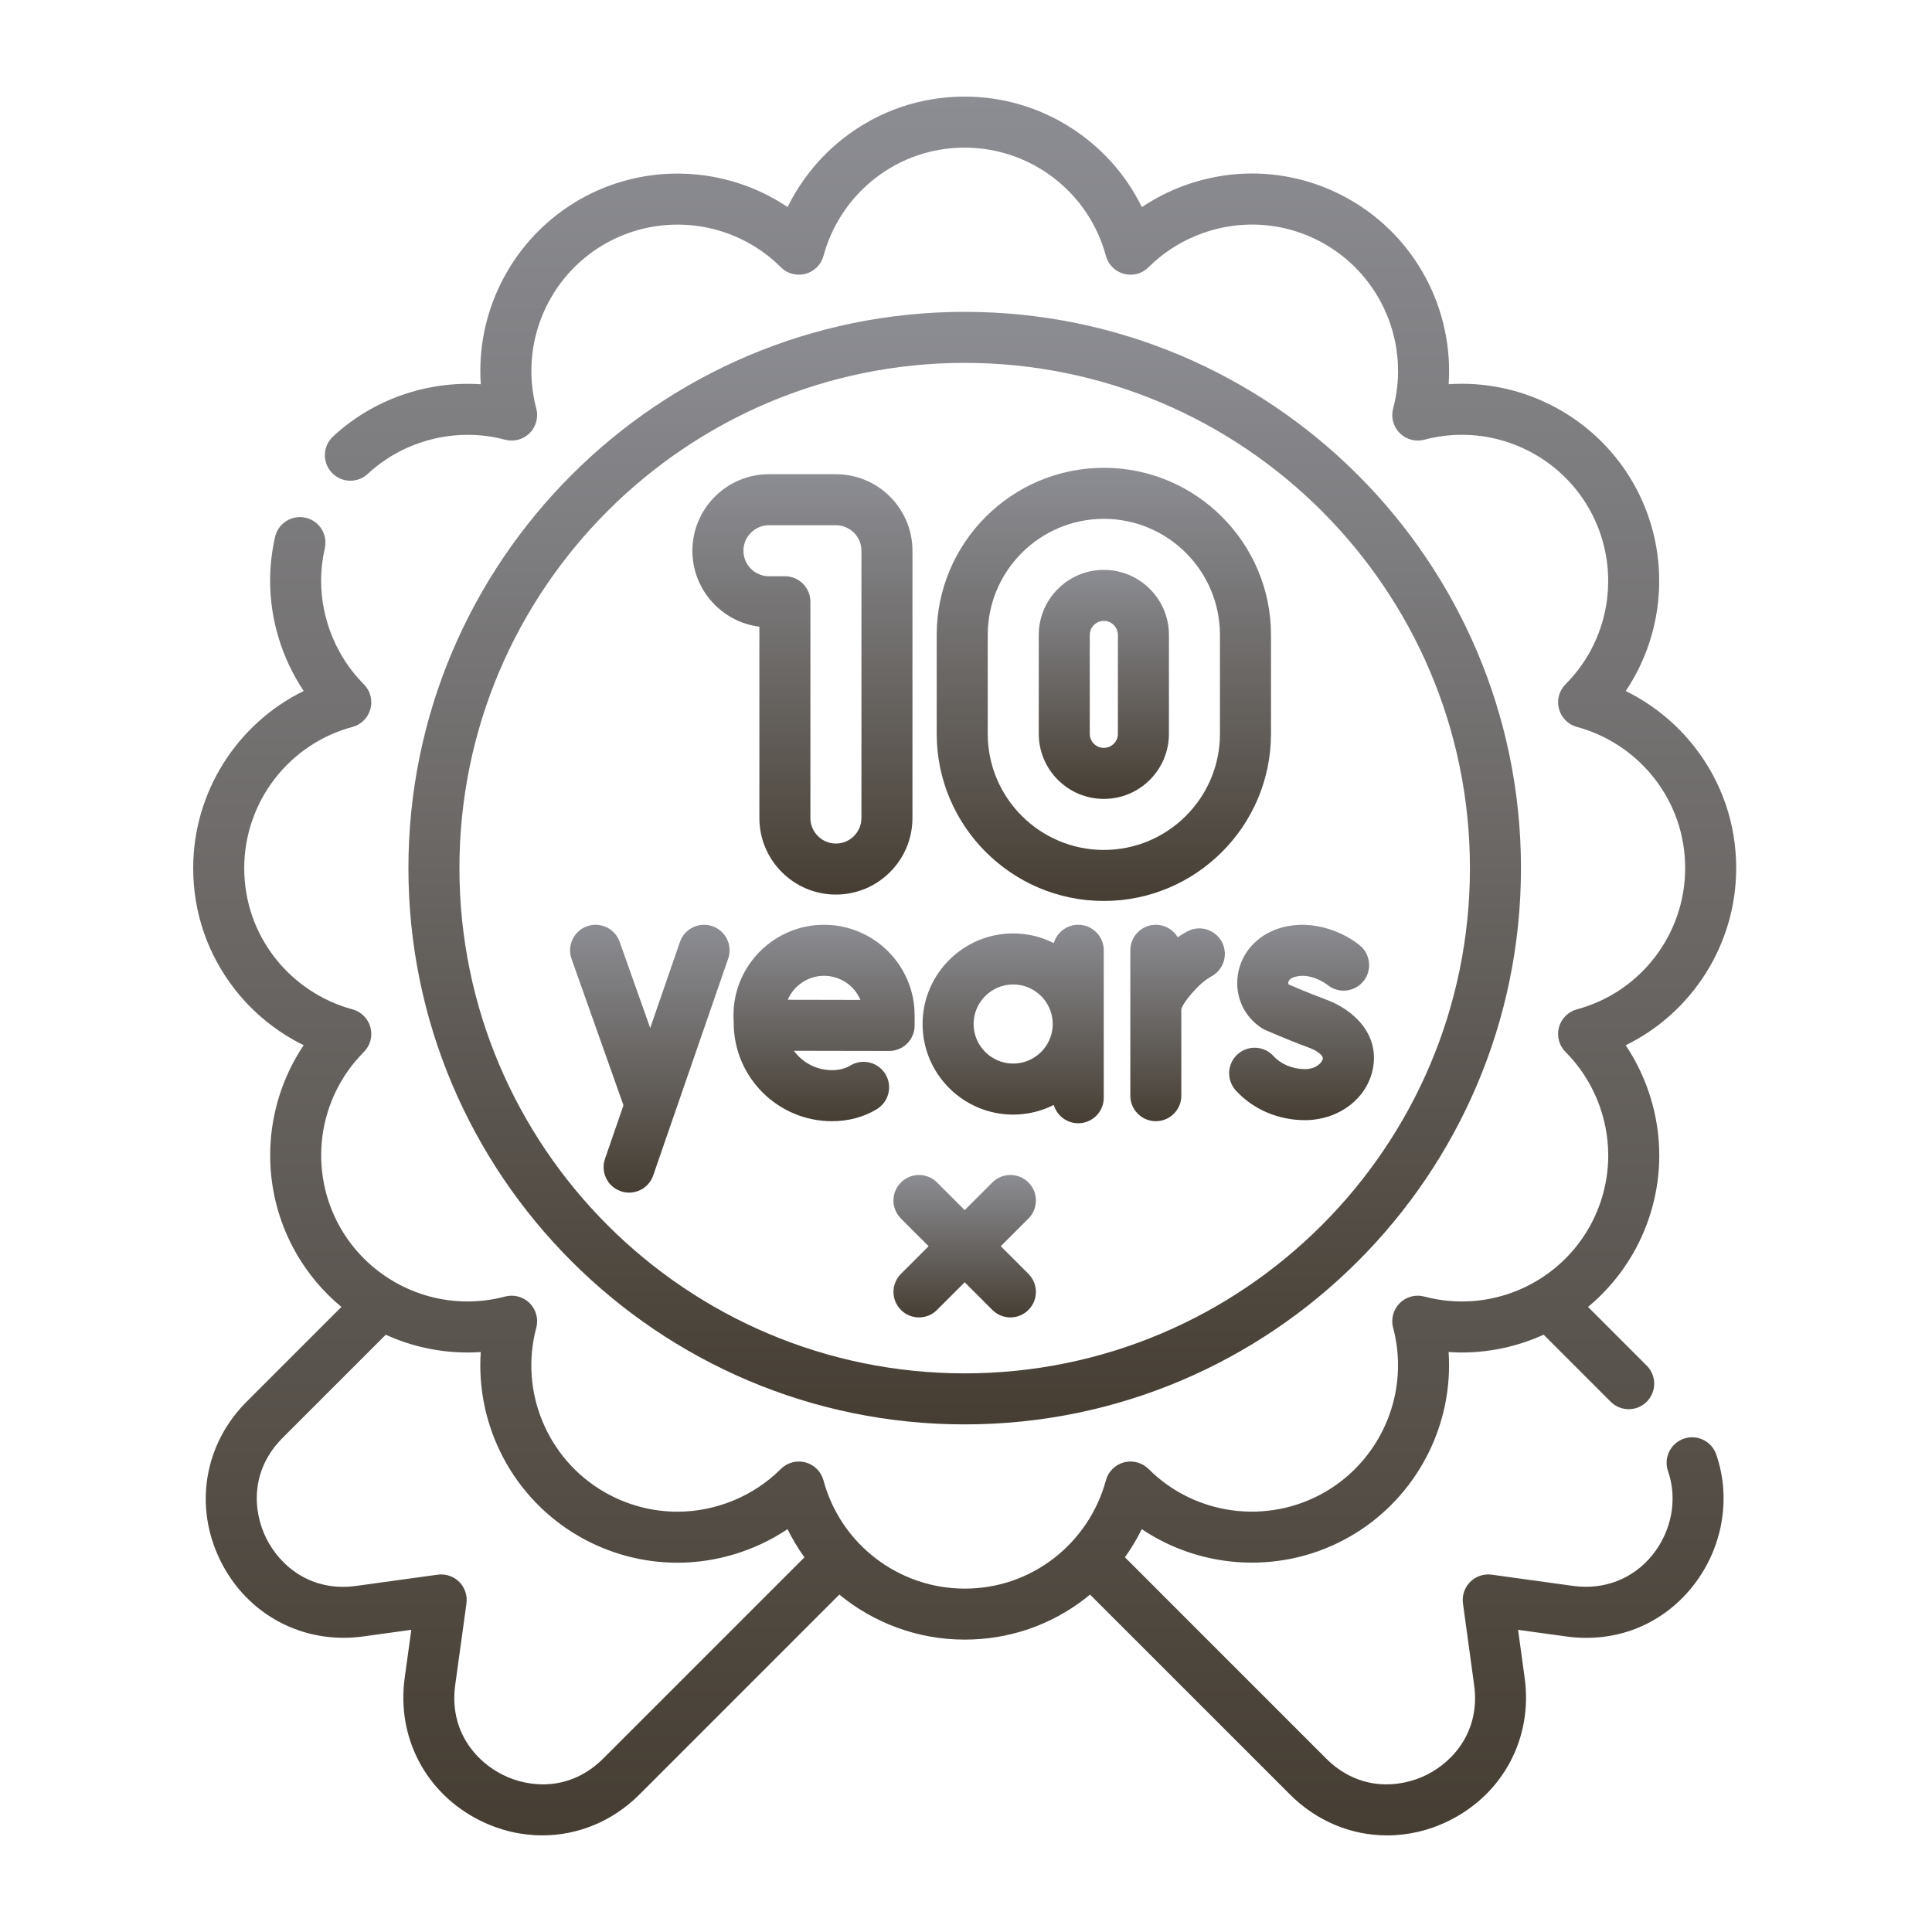 <?xml version="1.0" encoding="UTF-8"?> <svg xmlns="http://www.w3.org/2000/svg" width="80" height="80" viewBox="0 0 80 80" fill="none"> <path d="M69.72 59.574C69.169 59.766 68.878 60.368 69.07 60.919C69.474 62.079 69.219 63.417 68.405 64.411C67.606 65.386 66.416 65.844 65.138 65.669L61.769 65.204C61.441 65.159 61.112 65.27 60.878 65.503C60.644 65.737 60.533 66.067 60.578 66.394L61.04 69.767C61.302 71.663 60.194 72.936 59.069 73.494C57.945 74.052 56.262 74.167 54.909 72.813L46.58 64.483C46.844 64.115 47.078 63.726 47.278 63.319C49.825 65.03 53.185 65.191 55.919 63.613C58.437 62.159 60.002 59.447 60.002 56.536C60.002 56.352 59.996 56.168 59.983 55.985C61.349 56.078 62.7 55.821 63.919 55.267L66.694 58.042C66.9 58.248 67.17 58.351 67.441 58.351C67.711 58.351 67.981 58.248 68.188 58.042C68.6 57.629 68.6 56.96 68.188 56.548L65.757 54.117C66.486 53.513 67.118 52.775 67.612 51.92C68.328 50.679 68.707 49.269 68.707 47.843C68.707 46.218 68.212 44.62 67.317 43.282C70.072 41.932 71.892 39.102 71.892 35.947C71.892 34.114 71.298 32.382 70.175 30.937C69.411 29.956 68.426 29.16 67.318 28.614C69.029 26.067 69.19 22.706 67.612 19.974C66.158 17.455 63.446 15.891 60.535 15.891C60.351 15.891 60.167 15.897 59.985 15.909C60.193 12.848 58.652 9.857 55.919 8.28C54.68 7.563 53.27 7.184 51.844 7.184C50.219 7.184 48.62 7.68 47.282 8.575C45.931 5.82 43.101 4 39.946 4C38.112 4 36.38 4.594 34.936 5.717C33.955 6.48 33.158 7.465 32.613 8.574C30.066 6.863 26.705 6.702 23.973 8.28C21.454 9.733 19.889 12.446 19.889 15.358C19.889 15.543 19.896 15.728 19.908 15.911C17.684 15.764 15.442 16.538 13.789 18.076C13.362 18.473 13.338 19.141 13.735 19.569C14.133 19.996 14.801 20.02 15.229 19.622C16.74 18.216 18.918 17.674 20.912 18.207C21.276 18.305 21.666 18.201 21.933 17.934C22.199 17.667 22.303 17.278 22.206 16.913C22.071 16.411 22.003 15.888 22.003 15.358C22.003 13.198 23.162 11.187 25.029 10.11C27.397 8.743 30.4 9.136 32.333 11.066C32.6 11.333 32.989 11.437 33.353 11.339C33.717 11.242 34.002 10.957 34.1 10.593C34.438 9.331 35.196 8.192 36.234 7.385C37.304 6.553 38.587 6.113 39.946 6.113C42.679 6.113 45.084 7.955 45.792 10.593C45.89 10.957 46.175 11.242 46.539 11.339C46.904 11.437 47.292 11.333 47.559 11.066C48.684 9.942 50.246 9.298 51.844 9.298C52.9 9.298 53.943 9.578 54.863 10.11C57.231 11.477 58.392 14.275 57.686 16.914C57.589 17.279 57.693 17.668 57.96 17.934C58.227 18.201 58.616 18.305 58.981 18.207C59.483 18.072 60.005 18.004 60.535 18.004C62.694 18.004 64.705 19.164 65.782 21.031C67.149 23.398 66.756 26.402 64.826 28.334C64.559 28.601 64.455 28.99 64.553 29.355C64.65 29.719 64.935 30.003 65.299 30.101C66.561 30.44 67.7 31.198 68.507 32.235C69.339 33.305 69.779 34.589 69.779 35.948C69.779 38.681 67.937 41.086 65.299 41.794C64.935 41.892 64.65 42.177 64.552 42.541C64.455 42.906 64.559 43.294 64.826 43.561C65.95 44.685 66.594 46.246 66.594 47.844C66.594 48.9 66.313 49.944 65.782 50.864C64.415 53.231 61.618 54.392 58.979 53.687C58.614 53.59 58.225 53.694 57.959 53.961C57.692 54.228 57.588 54.617 57.686 54.982C57.821 55.484 57.889 56.007 57.889 56.536C57.889 58.695 56.729 60.706 54.862 61.784C52.494 63.151 49.49 62.758 47.559 60.827C47.292 60.561 46.903 60.457 46.539 60.554C46.175 60.652 45.89 60.936 45.792 61.301C45.453 62.563 44.695 63.702 43.658 64.509C42.588 65.341 41.304 65.781 39.946 65.781C37.212 65.781 34.808 63.938 34.099 61.301C34.001 60.936 33.717 60.652 33.352 60.554C32.987 60.456 32.599 60.561 32.332 60.828C31.208 61.951 29.647 62.596 28.049 62.596C26.993 62.596 25.949 62.315 25.029 61.784C22.661 60.417 21.499 57.619 22.206 54.981C22.303 54.617 22.199 54.228 21.933 53.961C21.666 53.694 21.277 53.59 20.913 53.687C20.406 53.822 19.882 53.891 19.358 53.891C17.199 53.891 15.188 52.731 14.109 50.864C12.742 48.496 13.135 45.493 15.066 43.561C15.332 43.294 15.437 42.905 15.339 42.541C15.241 42.176 14.957 41.892 14.592 41.794C13.331 41.455 12.191 40.697 11.384 39.66C10.552 38.59 10.113 37.306 10.113 35.947C10.113 33.214 11.955 30.809 14.593 30.101C14.957 30.003 15.241 29.719 15.339 29.354C15.437 28.99 15.332 28.601 15.066 28.334C13.942 27.209 13.297 25.647 13.297 24.049C13.297 23.599 13.349 23.146 13.45 22.703C13.58 22.134 13.224 21.568 12.655 21.438C12.086 21.308 11.52 21.664 11.39 22.233C11.254 22.83 11.185 23.441 11.185 24.05C11.185 25.675 11.68 27.273 12.575 28.612C9.82 29.962 8 32.792 8 35.948C8 37.781 8.594 39.513 9.717 40.957C10.48 41.939 11.465 42.735 12.574 43.28C10.863 45.827 10.701 49.187 12.28 51.921C12.77 52.769 13.402 53.508 14.137 54.117L10.212 58.041C8.445 59.809 8.021 62.397 9.132 64.636C10.244 66.875 12.563 68.101 15.04 67.762L17.032 67.487L16.757 69.479C16.417 71.956 17.644 74.275 19.883 75.387C20.712 75.798 21.59 75.999 22.456 75.999C23.927 75.999 25.365 75.419 26.478 74.306L34.755 66.028C36.182 67.202 38.002 67.893 39.946 67.893C41.779 67.893 43.511 67.299 44.955 66.176C45.017 66.128 45.075 66.077 45.135 66.027L53.415 74.306C54.527 75.419 55.964 76 57.436 76C58.302 76 59.179 75.799 60.009 75.387C62.248 74.275 63.475 71.955 63.133 69.48L62.86 67.488L64.85 67.762C66.873 68.04 68.764 67.307 70.039 65.75C71.316 64.191 71.709 62.074 71.065 60.224C70.874 59.673 70.271 59.382 69.72 59.574V59.574ZM24.984 72.812C23.63 74.166 21.947 74.052 20.823 73.494C19.698 72.936 18.59 71.663 18.85 69.767L19.315 66.395C19.36 66.067 19.249 65.737 19.016 65.503C18.782 65.269 18.452 65.159 18.124 65.204L14.753 65.669C12.855 65.929 11.583 64.821 11.025 63.696C10.466 62.572 10.353 60.889 11.706 59.535L15.974 55.268C17.021 55.745 18.173 56.004 19.358 56.004C19.541 56.004 19.724 55.998 19.907 55.986C19.698 59.046 21.239 62.036 23.973 63.614C25.214 64.33 26.623 64.709 28.049 64.709C29.674 64.709 31.272 64.213 32.61 63.319C32.812 63.73 33.046 64.119 33.31 64.486L24.984 72.812Z" fill="url(#paint0_linear)"></path> <path d="M39.946 58.981C52.647 58.981 62.98 48.648 62.98 35.947C62.98 23.246 52.647 12.913 39.946 12.913C27.244 12.913 16.912 23.246 16.912 35.947C16.912 48.648 27.244 58.981 39.946 58.981ZM39.946 15.026C51.482 15.026 60.867 24.411 60.867 35.947C60.867 47.483 51.482 56.868 39.946 56.868C28.41 56.868 19.024 47.483 19.024 35.947C19.024 24.411 28.41 15.026 39.946 15.026V15.026Z" fill="url(#paint1_linear)"></path> <path d="M31.444 25.95V33.873C31.444 35.62 32.866 37.042 34.613 37.042C36.361 37.042 37.783 35.62 37.783 33.873V22.805C37.783 21.058 36.361 19.636 34.613 19.636H31.84C30.093 19.636 28.671 21.058 28.671 22.805C28.671 24.419 29.883 25.754 31.444 25.95V25.95ZM31.84 21.749H34.613C35.196 21.749 35.67 22.223 35.67 22.805V33.873C35.67 34.455 35.196 34.929 34.613 34.929C34.031 34.929 33.557 34.455 33.557 33.873V24.918C33.557 24.334 33.084 23.861 32.501 23.861H31.84C31.258 23.861 30.784 23.388 30.784 22.805C30.784 22.223 31.258 21.749 31.84 21.749Z" fill="url(#paint2_linear)"></path> <path d="M45.708 37.307C49.524 37.307 52.629 34.202 52.629 30.386V26.292C52.629 22.476 49.524 19.371 45.708 19.371C41.892 19.371 38.787 22.476 38.787 26.292V30.386C38.787 34.202 41.892 37.307 45.708 37.307ZM40.9 26.292C40.9 23.641 43.057 21.484 45.708 21.484C48.359 21.484 50.516 23.641 50.516 26.292V30.386C50.516 33.037 48.359 35.194 45.708 35.194C43.057 35.194 40.9 33.037 40.9 30.386V26.292Z" fill="url(#paint3_linear)"></path> <path d="M45.708 33.081C47.194 33.081 48.403 31.872 48.403 30.386V26.292C48.403 24.806 47.194 23.597 45.708 23.597C44.222 23.597 43.013 24.806 43.013 26.292V30.386C43.013 31.872 44.222 33.081 45.708 33.081ZM45.125 26.292C45.125 25.971 45.387 25.71 45.708 25.71C46.029 25.71 46.29 25.971 46.29 26.292V30.386C46.29 30.707 46.029 30.968 45.708 30.968C45.387 30.968 45.125 30.707 45.125 30.386V26.292Z" fill="url(#paint4_linear)"></path> <path d="M25.704 49.325C25.819 49.365 25.935 49.384 26.05 49.384C26.488 49.384 26.897 49.109 27.048 48.672L30.152 39.695C30.343 39.143 30.05 38.542 29.499 38.351C28.947 38.16 28.346 38.453 28.155 39.004L26.923 42.568L25.658 38.997C25.462 38.447 24.859 38.159 24.309 38.354C23.759 38.549 23.471 39.153 23.666 39.703L25.817 45.769L25.052 47.982C24.861 48.533 25.153 49.135 25.704 49.325Z" fill="url(#paint5_linear)"></path> <path d="M41.953 46.153C42.557 46.153 43.128 46.008 43.634 45.753C43.763 46.191 44.168 46.511 44.647 46.511C45.231 46.511 45.704 46.038 45.704 45.455V39.349C45.704 38.766 45.231 38.293 44.647 38.293C44.167 38.293 43.763 38.613 43.634 39.051C43.128 38.796 42.557 38.651 41.953 38.651C39.885 38.651 38.202 40.334 38.202 42.402C38.202 44.47 39.885 46.153 41.953 46.153ZM41.953 40.764C42.856 40.764 43.591 41.499 43.591 42.402C43.591 43.305 42.856 44.04 41.953 44.04C41.05 44.04 40.315 43.305 40.315 42.402C40.315 41.499 41.05 40.764 41.953 40.764Z" fill="url(#paint6_linear)"></path> <path d="M34.122 38.293C32.053 38.293 30.371 39.977 30.371 42.048C30.371 42.061 30.382 42.375 30.382 42.375C30.39 44.61 32.211 46.426 34.449 46.426C35.134 46.426 35.759 46.259 36.306 45.928C36.805 45.627 36.966 44.977 36.664 44.478C36.362 43.978 35.712 43.818 35.213 44.12C35.001 44.248 34.743 44.313 34.449 44.313C33.802 44.313 33.229 43.996 32.873 43.511L36.814 43.518H36.816C37.096 43.518 37.364 43.407 37.562 43.21C37.761 43.012 37.873 42.743 37.873 42.462V42.044C37.873 39.976 36.19 38.293 34.122 38.293V38.293ZM32.618 41.398C32.87 40.815 33.449 40.406 34.122 40.406C34.798 40.406 35.38 40.818 35.629 41.404L32.618 41.398Z" fill="url(#paint7_linear)"></path> <path d="M51.254 40.381C51.129 41.251 51.506 42.087 52.238 42.565C52.285 42.595 52.334 42.622 52.385 42.645C52.42 42.66 53.252 43.031 54.188 43.376C54.553 43.51 54.799 43.708 54.775 43.845C54.748 43.993 54.504 44.27 54.035 44.27C53.527 44.27 53.041 44.068 52.735 43.731C52.343 43.298 51.675 43.266 51.243 43.657C50.811 44.049 50.778 44.717 51.169 45.15C51.88 45.933 52.924 46.383 54.035 46.383C55.445 46.383 56.631 45.472 56.855 44.217C57.116 42.756 55.975 41.783 54.92 41.394C54.244 41.144 53.611 40.874 53.36 40.765C53.348 40.747 53.34 40.721 53.345 40.681C53.359 40.582 53.454 40.5 53.604 40.455C54.279 40.251 54.935 40.756 54.964 40.779C55.411 41.147 56.072 41.087 56.445 40.643C56.82 40.197 56.763 39.53 56.316 39.155C55.755 38.684 54.425 38 52.994 38.432C52.053 38.715 51.386 39.462 51.254 40.381Z" fill="url(#paint8_linear)"></path> <path d="M49.181 38.558C49.099 38.6 48.952 38.683 48.768 38.812C48.584 38.502 48.247 38.293 47.86 38.293C47.276 38.293 46.804 38.766 46.804 39.349V45.37C46.804 45.953 47.276 46.426 47.86 46.426C48.444 46.426 48.916 45.953 48.916 45.37V41.791C48.923 41.759 48.987 41.507 49.534 40.931C49.862 40.586 50.141 40.44 50.144 40.439C50.663 40.172 50.868 39.535 50.602 39.016C50.335 38.498 49.7 38.292 49.181 38.558V38.558Z" fill="url(#paint9_linear)"></path> <path d="M37.306 50.457L38.452 51.602L37.306 52.748C36.894 53.16 36.894 53.829 37.306 54.241C37.513 54.448 37.783 54.551 38.053 54.551C38.324 54.551 38.594 54.448 38.8 54.241L39.946 53.096L41.091 54.241C41.298 54.448 41.568 54.551 41.838 54.551C42.109 54.551 42.379 54.448 42.585 54.241C42.998 53.829 42.998 53.16 42.585 52.748L41.44 51.602L42.585 50.457C42.998 50.044 42.998 49.375 42.585 48.963C42.173 48.55 41.504 48.55 41.091 48.963L39.946 50.108L38.8 48.963C38.388 48.55 37.719 48.55 37.306 48.963C36.894 49.375 36.894 50.044 37.306 50.457V50.457Z" fill="url(#paint10_linear)"></path> <defs> <linearGradient id="paint0_linear" x1="39.946" y1="4" x2="39.946" y2="76" gradientUnits="userSpaceOnUse"> <stop stop-color="#8C8D93"></stop> <stop offset="1" stop-color="#463E33"></stop> </linearGradient> <linearGradient id="paint1_linear" x1="39.946" y1="12.913" x2="39.946" y2="58.981" gradientUnits="userSpaceOnUse"> <stop stop-color="#8C8D93"></stop> <stop offset="1" stop-color="#463E33"></stop> </linearGradient> <linearGradient id="paint2_linear" x1="33.227" y1="19.636" x2="33.227" y2="37.042" gradientUnits="userSpaceOnUse"> <stop stop-color="#8C8D93"></stop> <stop offset="1" stop-color="#463E33"></stop> </linearGradient> <linearGradient id="paint3_linear" x1="45.708" y1="19.371" x2="45.708" y2="37.307" gradientUnits="userSpaceOnUse"> <stop stop-color="#8C8D93"></stop> <stop offset="1" stop-color="#463E33"></stop> </linearGradient> <linearGradient id="paint4_linear" x1="45.708" y1="23.597" x2="45.708" y2="33.081" gradientUnits="userSpaceOnUse"> <stop stop-color="#8C8D93"></stop> <stop offset="1" stop-color="#463E33"></stop> </linearGradient> <linearGradient id="paint5_linear" x1="26.908" y1="38.293" x2="26.908" y2="49.384" gradientUnits="userSpaceOnUse"> <stop stop-color="#8C8D93"></stop> <stop offset="1" stop-color="#463E33"></stop> </linearGradient> <linearGradient id="paint6_linear" x1="41.953" y1="38.293" x2="41.953" y2="46.511" gradientUnits="userSpaceOnUse"> <stop stop-color="#8C8D93"></stop> <stop offset="1" stop-color="#463E33"></stop> </linearGradient> <linearGradient id="paint7_linear" x1="34.122" y1="38.293" x2="34.122" y2="46.426" gradientUnits="userSpaceOnUse"> <stop stop-color="#8C8D93"></stop> <stop offset="1" stop-color="#463E33"></stop> </linearGradient> <linearGradient id="paint8_linear" x1="53.894" y1="38.295" x2="53.894" y2="46.383" gradientUnits="userSpaceOnUse"> <stop stop-color="#8C8D93"></stop> <stop offset="1" stop-color="#463E33"></stop> </linearGradient> <linearGradient id="paint9_linear" x1="48.761" y1="38.293" x2="48.761" y2="46.426" gradientUnits="userSpaceOnUse"> <stop stop-color="#8C8D93"></stop> <stop offset="1" stop-color="#463E33"></stop> </linearGradient> <linearGradient id="paint10_linear" x1="39.946" y1="48.653" x2="39.946" y2="54.551" gradientUnits="userSpaceOnUse"> <stop stop-color="#8C8D93"></stop> <stop offset="1" stop-color="#463E33"></stop> </linearGradient> </defs> </svg> 